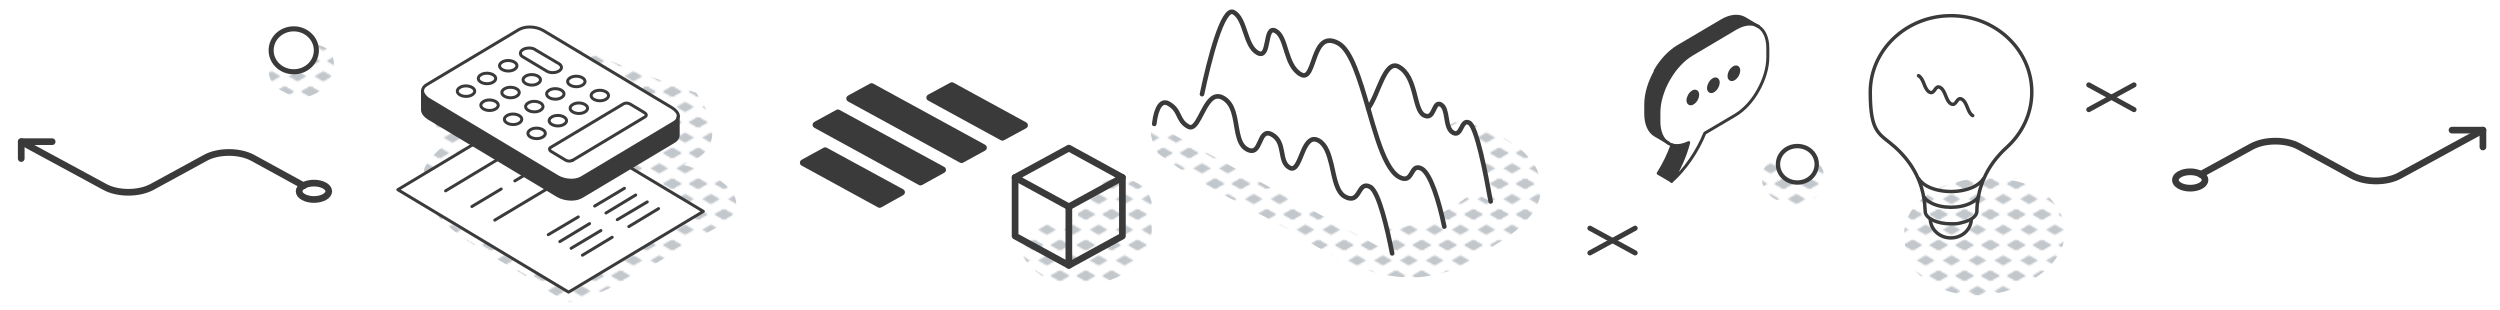 <?xml version="1.0" encoding="UTF-8"?>
<svg xmlns="http://www.w3.org/2000/svg" xmlns:xlink="http://www.w3.org/1999/xlink" id="Layer_1" data-name="Layer 1" version="1.1" viewBox="0 0 1083.4 134.4">
  <defs>
    <style>
      .cls-1 {
        fill: #3a3a3a;
      }

      .cls-1, .cls-2, .cls-3, .cls-4, .cls-5, .cls-6 {
        stroke-width: 0px;
      }

      .cls-7 {
        stroke-width: 2.3px;
      }

      .cls-7, .cls-8, .cls-2, .cls-9, .cls-10, .cls-11, .cls-12, .cls-13, .cls-14, .cls-15, .cls-16, .cls-17, .cls-18, .cls-19, .cls-20, .cls-21, .cls-22, .cls-23, .cls-24 {
        fill: none;
      }

      .cls-7, .cls-8, .cls-9, .cls-10, .cls-11, .cls-12, .cls-13, .cls-14, .cls-15, .cls-16, .cls-17, .cls-18, .cls-19, .cls-20, .cls-21, .cls-22, .cls-23, .cls-24 {
        stroke-linecap: round;
        stroke-linejoin: round;
      }

      .cls-7, .cls-9, .cls-12, .cls-14, .cls-16, .cls-19, .cls-20, .cls-21, .cls-22, .cls-23 {
        stroke: #3a3a3a;
      }

      .cls-8, .cls-10, .cls-11, .cls-13, .cls-15, .cls-17, .cls-18, .cls-24 {
        stroke: #3a3a3a;
      }

      .cls-8, .cls-16 {
        stroke-width: 2.9px;
      }

      .cls-9 {
        stroke-width: 1.3px;
      }

      .cls-3 {
        fill: #3a3a3a;
      }

      .cls-10, .cls-12 {
        stroke-width: 3px;
      }

      .cls-11 {
        stroke-width: 1.4px;
      }

      .cls-13 {
        stroke-width: 1.5px;
      }

      .cls-4 {
        fill: url(#New_Pattern);
      }

      .cls-14 {
        stroke-width: 1.4px;
      }

      .cls-15 {
        stroke-width: 1.3px;
      }

      .cls-17 {
        stroke-width: 1.5px;
      }

      .cls-5 {
        fill: #c2c7cc;
      }

      .cls-18, .cls-22 {
        stroke-width: 2px;
      }

      .cls-19 {
        stroke-width: 2px;
      }

      .cls-20, .cls-24 {
        stroke-width: 2.1px;
      }

      .cls-21 {
        stroke-width: 2.2px;
      }

      .cls-6 {
        fill: #fff;
      }

      .cls-23 {
        stroke-width: 1.9px;
      }
    </style>
    <pattern id="New_Pattern" data-name="New Pattern" x="0" y="0" width="16" height="19" patternTransform="translate(-2575.9 -2859.7) scale(.7)" patternUnits="userSpaceOnUse" viewBox="0 0 16 19">
      <g>
        <rect class="cls-2" x="0" y="0" width="16" height="19"></rect>
        <polygon class="cls-5" points="16 22.2 10.5 19 16 15.8 21.5 19 16 22.2"></polygon>
        <g>
          <polygon class="cls-5" points="16 22.2 10.5 19 16 15.8 21.5 19 16 22.2"></polygon>
          <polygon class="cls-5" points="0 22.2 -5.5 19 0 15.8 5.5 19 0 22.2"></polygon>
        </g>
        <polygon class="cls-5" points="0 22.2 -5.5 19 0 15.8 5.5 19 0 22.2"></polygon>
        <g>
          <polygon class="cls-5" points="16 22.2 10.5 19 16 15.8 21.5 19 16 22.2"></polygon>
          <polygon class="cls-5" points="16 3.2 10.5 0 16 -3.2 21.5 0 16 3.2"></polygon>
        </g>
        <g>
          <polygon class="cls-5" points="16 22.2 10.5 19 16 15.8 21.5 19 16 22.2"></polygon>
          <polygon class="cls-5" points="0 22.2 -5.5 19 0 15.8 5.5 19 0 22.2"></polygon>
          <polygon class="cls-5" points="8 12.7 2.5 9.5 8 6.3 13.5 9.5 8 12.7"></polygon>
          <polygon class="cls-5" points="16 3.2 10.5 0 16 -3.2 21.5 0 16 3.2"></polygon>
          <polygon class="cls-5" points="0 3.2 -5.5 0 0 -3.2 5.5 0 0 3.2"></polygon>
        </g>
        <g>
          <polygon class="cls-5" points="0 22.2 -5.5 19 0 15.8 5.5 19 0 22.2"></polygon>
          <polygon class="cls-5" points="0 3.2 -5.5 0 0 -3.2 5.5 0 0 3.2"></polygon>
        </g>
        <polygon class="cls-5" points="16 3.2 10.5 0 16 -3.2 21.5 0 16 3.2"></polygon>
        <g>
          <polygon class="cls-5" points="16 3.2 10.5 0 16 -3.2 21.5 0 16 3.2"></polygon>
          <polygon class="cls-5" points="0 3.2 -5.5 0 0 -3.2 5.5 0 0 3.2"></polygon>
        </g>
        <polygon class="cls-5" points="0 3.2 -5.5 0 0 -3.2 5.5 0 0 3.2"></polygon>
      </g>
    </pattern>
  </defs>
  <g>
    <path class="cls-4" d="M633.4,2502.9c-22.3,12.6-43.4,29.3-67.4,37.7-5.7-.6-10.6-5.3-15.8-8.3-14.1-11.3-37.2-20.4-47.1-36.2.2-12.5,14.4-2.7,19.7.3,60.2,34.3,30.6,36.8,91.3-.3-11-2.5-40.6-17.4-21.3-29.6-1.2.6,11.7-5.7,13.5-6.7-.3-.3-2.3-2.1-.9-.9-11.6-14.8-32.7-16.6-44.3-33.3-3.4-9.5,25.9,5.6,29.6,6.7,9.4,4.3,19.4,7.2,28.9,11.1,8.4,13,12.1,26.9-5.7,33.4,10.1,1.9,32,13.1,19.5,26Z"></path>
    <path class="cls-4" d="M506.6,2469.7c-27.3,27.6,40.4,5.8,13.4-15.2-1.4-1.2-2.8-3.8-4.5-4.8-2-.8-2.3-1-.9-.5-3.3-2.6-8.3,0-9.2,4.1-3.3,7.8,9,12.1,1.2,16.5Z"></path>
    <polygon class="cls-6" points="547.6 2450.8 622.6 2498.4 563.5 2535.8 488.5 2488.2 547.6 2450.8"></polygon>
    <path class="cls-6" d="M573.2,2518.1c5.5-3.5,5.5-9.2,0-12.6-1.7-1.1-3.8-1.8-5.9-2.2-2.7-.5-5.6-.5-8.3,0-2.1.4-4,1.2-5.7,2.2-5.5,3.5-5.5,9.2,0,12.6,5.5,3.5,14.4,3.5,20,0Z"></path>
    <g>
      <polygon class="cls-14" points="547.6 2450.8 488.5 2488.2 563.5 2535.8 622.6 2498.4 547.6 2450.8"></polygon>
      <line class="cls-14" x1="589.9" y1="2505.4" x2="603" y2="2497.1"></line>
      <line class="cls-14" x1="584.9" y1="2502.2" x2="598" y2="2493.9"></line>
      <line class="cls-14" x1="579.9" y1="2499.1" x2="593" y2="2490.8"></line>
      <line class="cls-14" x1="574.9" y1="2495.9" x2="588" y2="2487.6"></line>
      <line class="cls-14" x1="531.1" y1="2502.4" x2="555.5" y2="2487"></line>
      <line class="cls-14" x1="561.7" y1="2483.1" x2="571.3" y2="2477"></line>
      <line class="cls-14" x1="521.1" y1="2496.1" x2="533.9" y2="2488"></line>
      <line class="cls-14" x1="539.9" y1="2484.2" x2="561.3" y2="2470.7"></line>
      <line class="cls-14" x1="509.5" y1="2488.8" x2="532.4" y2="2474.3"></line>
      <line class="cls-14" x1="569.6" y1="2518.7" x2="582.7" y2="2510.4"></line>
      <line class="cls-14" x1="564.6" y1="2515.5" x2="577.7" y2="2507.2"></line>
      <line class="cls-14" x1="559.6" y1="2512.3" x2="572.7" y2="2504.1"></line>
      <line class="cls-14" x1="554.6" y1="2509.2" x2="567.7" y2="2500.9"></line>
    </g>
    <g>
      <path class="cls-3" d="M499.4,2442.6v8.7c0,1.3.9,2.7,2.6,3.8l56.7,35.9c1.7,1.1,3.9,1.7,6,1.7h.1c1.7,0,3.3-.4,4.5-1.2l40.5-25.6c1.2-.8,1.8-1.8,1.8-2.9v-8.7c0,1.1-.6,2.1-1.8,2.9l-40.5,25.6c-1.2.8-2.8,1.2-4.5,1.2h-.1c-2.1,0-4.3-.6-6-1.7l-56.7-35.9c-1.7-1.1-2.6-2.5-2.6-3.8Z"></path>
      <path class="cls-6" d="M515.8,2440.8c-1.5.9-1.5,2.5,0,3.4,1.5.9,3.9.9,5.4,0,1.5-.9,1.5-2.5,0-3.4-1.5-.9-3.9-.9-5.4,0Z"></path>
      <path class="cls-6" d="M525,2434.9c-1.5.9-1.5,2.5,0,3.4,1.5.9,3.9.9,5.4,0,1.5-1,1.5-2.5,0-3.4-1.5-.9-3.9-.9-5.4,0Z"></path>
      <path class="cls-6" d="M526.1,2447.3c-1.5.9-1.5,2.5,0,3.4,1.5,1,3.9,1,5.4,0,1.5-1,1.5-2.5,0-3.4-1.5-.9-3.9-.9-5.4,0Z"></path>
      <path class="cls-6" d="M534.3,2429.1c-1.5.9-1.5,2.5,0,3.4,1.5.9,3.9.9,5.4,0,1.5-1,1.5-2.5,0-3.4-1.5-.9-3.9-1-5.4,0Z"></path>
      <path class="cls-6" d="M535.4,2441.5c-1.5.9-1.5,2.5,0,3.4,1.5,1,3.9,1,5.4,0,1.5-1,1.5-2.5,0-3.4-1.5-.9-3.9-.9-5.4,0Z"></path>
      <path class="cls-6" d="M536.4,2453.9c-1.5,1-1.5,2.5,0,3.4,1.5.9,3.9.9,5.4,0,1.5-.9,1.5-2.5,0-3.4-1.5-.9-3.9-.9-5.4,0Z"></path>
      <path class="cls-6" d="M543.5,2423.2c-1.3.8-1.5,2.1-.4,3.1h0s10.8,6.9,10.8,6.9c1.5.9,3.9.9,5.4,0,1.5-.9,1.5-2.5,0-3.4-.2-.1-.3-.2-.5-.3l-9.4-5.9c-.1-.1-.3-.2-.4-.3-.2-.1-.3-.2-.5-.3-1.5-.7-3.6-.6-4.9.3Z"></path>
      <path class="cls-6" d="M544.6,2435.6c-1.5.9-1.5,2.5,0,3.4,1.5.9,3.9.9,5.4,0,1.5-.9,1.5-2.5,0-3.4-1.5-.9-3.9-.9-5.4,0Z"></path>
      <path class="cls-6" d="M545.7,2448c-1.5.9-1.5,2.5,0,3.4,1.5.9,3.9.9,5.4,0,1.5-.9,1.5-2.5,0-3.4-1.5-.9-3.9-.9-5.4,0Z"></path>
      <path class="cls-6" d="M546.8,2460.4c-1.5.9-1.5,2.5,0,3.4,1.5.9,3.9.9,5.4,0,1.5-1,1.5-2.5,0-3.4-1.5-.9-3.9-.9-5.4,0Z"></path>
      <path class="cls-6" d="M555,2442.2c-1.5.9-1.5,2.5,0,3.4,1.5.9,3.9.9,5.4,0,1.5-1,1.5-2.5,0-3.4-1.5-.9-3.9-.9-5.4,0Z"></path>
      <path class="cls-6" d="M565.2,2474.7l31.9-20.2c.8-.5.7-1.3-.2-1.8l-6.4-4.1c-.9-.5-2.2-.6-2.9-.1l-32,20.2c-.8.5-.7,1.3.2,1.8l6.4,4.1c.9.5,2.2.6,2.9.1h0Z"></path>
      <path class="cls-6" d="M556,2454.6c-1.5.9-1.5,2.5,0,3.4,1.5,1,3.9,1,5.4,0,1.5-1,1.5-2.5,0-3.4-1.5-.9-3.9-1-5.4,0Z"></path>
      <path class="cls-6" d="M564.2,2436.3c-1.5.9-1.5,2.5,0,3.4,1.5.9,3.9.9,5.4,0,1.5-.9,1.5-2.5,0-3.4-1.5-1-3.9-1-5.4,0Z"></path>
      <path class="cls-6" d="M565.3,2448.7c-1.5.9-1.5,2.5,0,3.4,1.5.9,3.9,1,5.4,0,1.5-.9,1.5-2.5,0-3.4-1.5-1-3.9-1-5.4,0Z"></path>
      <path class="cls-6" d="M597.1,2454.5c.8-.5.7-1.3-.2-1.8l-6.4-4.1c-.9-.5-2.2-.6-2.9-.1l-32,20.2c-.8.5-.7,1.3.2,1.8l6.4,4.1c.9.5,2.2.6,2.9.1h0s31.9-20.2,31.9-20.2ZM541.7,2414c1.2-.8,2.9-1.2,4.6-1.2h.1c2.1,0,4.2.6,5.9,1.6l56.7,35.9c1.7,1.1,2.6,2.5,2.6,3.8s-.6,2.1-1.8,2.9l-40.5,25.6c-1.2.8-2.8,1.2-4.5,1.2h-.1c-2.1,0-4.3-.6-6-1.7l-56.7-35.9c-1.7-1.1-2.6-2.5-2.6-3.8s.6-2.1,1.8-2.9l40.5-25.6ZM521.2,2444.2c1.5-.9,1.5-2.5,0-3.4-1.5-.9-3.9-.9-5.4,0-1.5.9-1.5,2.5,0,3.4,1.5.9,3.9.9,5.4,0ZM530.4,2438.4c1.5-1,1.5-2.5,0-3.4-1.5-.9-3.9-.9-5.4,0-1.5.9-1.5,2.5,0,3.4,1.5.9,3.9.9,5.4,0ZM531.5,2450.8c1.5-1,1.5-2.5,0-3.4-1.5-.9-3.9-.9-5.4,0-1.5.9-1.5,2.5,0,3.4,1.5,1,3.9,1,5.4,0ZM539.7,2432.5c1.5-1,1.5-2.5,0-3.4-1.5-.9-3.9-1-5.4,0-1.5.9-1.5,2.5,0,3.4,1.5.9,3.9.9,5.4,0ZM540.8,2444.9c1.5-1,1.5-2.5,0-3.4-1.5-.9-3.9-.9-5.4,0-1.5.9-1.5,2.5,0,3.4,1.5,1,3.9,1,5.4,0ZM541.9,2457.3c1.5-.9,1.5-2.5,0-3.4-1.5-.9-3.9-.9-5.4,0-1.5,1-1.5,2.5,0,3.4,1.5.9,3.9.9,5.4,0ZM543,2426.3l10.8,6.9c1.5.9,3.9.9,5.4,0,1.5-.9,1.5-2.5,0-3.4-.2-.1-.3-.2-.5-.3l-9.4-5.9c-.1-.1-.3-.2-.4-.3-.2-.1-.3-.2-.5-.3-1.5-.7-3.6-.6-4.9.3-1.3.8-1.5,2.1-.4,3.1h0ZM550,2439c1.5-.9,1.5-2.5,0-3.4-1.5-.9-3.9-.9-5.4,0-1.5.9-1.5,2.5,0,3.4,1.5.9,3.9.9,5.4,0ZM551.1,2451.5c1.5-.9,1.5-2.5,0-3.4-1.5-.9-3.9-.9-5.4,0-1.5.9-1.5,2.5,0,3.4,1.5.9,3.9.9,5.4,0ZM552.2,2463.9c1.5-1,1.5-2.5,0-3.4-1.5-.9-3.9-.9-5.4,0-1.5.9-1.5,2.5,0,3.4,1.5.9,3.9.9,5.4,0ZM560.4,2445.6c1.5-1,1.5-2.5,0-3.4-1.5-.9-3.9-.9-5.4,0-1.5.9-1.5,2.5,0,3.4,1.5.9,3.9.9,5.4,0ZM561.5,2458c1.5-1,1.5-2.5,0-3.4-1.5-.9-3.9-1-5.4,0-1.5.9-1.5,2.5,0,3.4,1.5,1,3.9,1,5.4,0ZM569.6,2439.7c1.5-.9,1.5-2.5,0-3.4-1.5-1-3.9-1-5.4,0-1.5.9-1.5,2.5,0,3.4,1.5.9,3.9.9,5.4,0ZM570.7,2452.1c1.5-.9,1.5-2.5,0-3.4-1.5-1-3.9-1-5.4,0-1.5.9-1.5,2.5,0,3.4,1.5.9,3.9,1,5.4,0ZM580,2446.3c1.5-.9,1.5-2.5,0-3.4-1.5-.9-3.9-.9-5.4,0-1.5,1-1.5,2.5,0,3.4,1.5.9,3.9.9,5.4,0Z"></path>
      <path class="cls-6" d="M574.5,2442.9c-1.5,1-1.5,2.5,0,3.4,1.5.9,3.9.9,5.4,0,1.5-.9,1.5-2.5,0-3.4-1.5-.9-3.9-.9-5.4,0Z"></path>
    </g>
    <g>
      <path class="cls-14" d="M564.9,2474.7c.1,0,.2,0,.3,0"></path>
      <path class="cls-14" d="M611.7,2454.2c0-1.3-.9-2.7-2.6-3.8l-56.7-35.9c-1.7-1.1-3.8-1.6-5.9-1.6h-.1c-1.7,0-3.4.4-4.6,1.2l-40.5,25.6c-1.2.8-1.8,1.8-1.8,2.9s.9,2.7,2.6,3.8l56.7,35.9c1.7,1.1,3.9,1.7,6,1.7h.1c1.7,0,3.3-.4,4.5-1.2l40.5-25.6c1.2-.8,1.8-1.8,1.8-2.9Z"></path>
      <path class="cls-14" d="M565.2,2474.7l31.9-20.2c.8-.5.7-1.3-.2-1.8l-6.4-4.1c-.9-.5-2.2-.6-2.9-.1l-32,20.2c-.8.5-.7,1.3.2,1.8l6.4,4.1c.9.5,2.2.6,2.9.1h0Z"></path>
      <path class="cls-14" d="M552.2,2460.4c-1.5-.9-3.9-.9-5.4,0-1.5.9-1.5,2.5,0,3.4,1.5.9,3.9.9,5.4,0,1.5-1,1.5-2.5,0-3.4Z"></path>
      <path class="cls-14" d="M561.5,2454.6c-1.5-.9-3.9-1-5.4,0-1.5.9-1.5,2.5,0,3.4,1.5,1,3.9,1,5.4,0,1.5-1,1.5-2.5,0-3.4Z"></path>
      <path class="cls-14" d="M570.7,2448.7c-1.5-1-3.9-1-5.4,0-1.5.9-1.5,2.5,0,3.4,1.5.9,3.9,1,5.4,0,1.5-.9,1.5-2.5,0-3.4Z"></path>
      <path class="cls-14" d="M580,2442.9c-1.5-.9-3.9-.9-5.4,0-1.5,1-1.5,2.5,0,3.4,1.5.9,3.9.9,5.4,0,1.5-.9,1.5-2.5,0-3.4Z"></path>
      <path class="cls-14" d="M541.9,2453.9c-1.5-.9-3.9-.9-5.4,0-1.5,1-1.5,2.5,0,3.4,1.5.9,3.9.9,5.4,0,1.5-.9,1.5-2.5,0-3.4Z"></path>
      <path class="cls-14" d="M551.1,2448c-1.5-.9-3.9-.9-5.4,0-1.5.9-1.5,2.5,0,3.4,1.5.9,3.9.9,5.4,0,1.5-.9,1.5-2.5,0-3.4Z"></path>
      <path class="cls-14" d="M560.4,2442.2c-1.5-.9-3.9-.9-5.4,0-1.5.9-1.5,2.5,0,3.4,1.5.9,3.9.9,5.4,0,1.5-1,1.5-2.5,0-3.4Z"></path>
      <path class="cls-14" d="M569.6,2436.3c-1.5-1-3.9-1-5.4,0-1.5.9-1.5,2.5,0,3.4,1.5.9,3.9.9,5.4,0,1.5-.9,1.5-2.5,0-3.4Z"></path>
      <path class="cls-14" d="M531.5,2447.3c-1.5-.9-3.9-.9-5.4,0-1.5.9-1.5,2.5,0,3.4,1.5,1,3.9,1,5.4,0,1.5-1,1.5-2.5,0-3.4Z"></path>
      <path class="cls-14" d="M540.8,2441.5c-1.5-.9-3.9-.9-5.4,0-1.5.9-1.5,2.5,0,3.4,1.5,1,3.9,1,5.4,0,1.5-1,1.5-2.5,0-3.4Z"></path>
      <path class="cls-14" d="M550,2435.6c-1.5-.9-3.9-.9-5.4,0-1.5.9-1.5,2.5,0,3.4,1.5.9,3.9.9,5.4,0,1.5-.9,1.5-2.5,0-3.4Z"></path>
      <path class="cls-14" d="M521.2,2440.8c-1.5-.9-3.9-.9-5.4,0-1.5.9-1.5,2.5,0,3.4,1.5.9,3.9.9,5.4,0,1.5-.9,1.5-2.5,0-3.4Z"></path>
      <path class="cls-14" d="M530.4,2434.9c-1.5-.9-3.9-.9-5.4,0-1.5.9-1.5,2.5,0,3.4,1.5.9,3.9.9,5.4,0,1.5-1,1.5-2.5,0-3.4Z"></path>
      <path class="cls-14" d="M539.7,2429.1c-1.5-.9-3.9-1-5.4,0-1.5.9-1.5,2.5,0,3.4,1.5.9,3.9.9,5.4,0,1.5-1,1.5-2.5,0-3.4Z"></path>
      <path class="cls-14" d="M549.4,2423.5l9.4,5.9c.2,0,.4.2.5.3,1.5.9,1.5,2.5,0,3.4-1.5.9-3.9.9-5.4,0l-10.8-6.9h0c-1-1-.9-2.3.4-3.1,1.3-.8,3.4-1,4.9-.3.2,0,.4.2.5.3.2.1.3.2.4.3Z"></path>
      <path class="cls-14" d="M499.4,2442.6v8.7c0,1.3.9,2.7,2.6,3.8l56.7,35.9c1.7,1.1,3.9,1.7,6,1.7h.1c1.7,0,3.3-.4,4.5-1.2l40.5-25.6c1.2-.8,1.8-1.8,1.8-2.9v-8.7"></path>
    </g>
  </g>
  <g>
    <path class="cls-4" d="M819.8,2499.9c1.5-24.3-33.2-20.8-32.9,1.3-10.9,1.3-27.6,5.2-23.8,18.3,12.2,23.5,58.9,13.7,56.1-15.4-.1,1.1,0-.3.6-4.2Z"></path>
    <g>
      <polygon class="cls-12" points="759.5 2482.6 783.1 2469 806.6 2482.6 783.1 2496.2 759.5 2482.6"></polygon>
      <line class="cls-12" x1="783.1" y1="2496.2" x2="783.1" y2="2523.3"></line>
      <polyline class="cls-12" points="759.5 2482.6 759.5 2509.8 783.1 2523.3 806.6 2509.8 806.6 2482.6"></polyline>
    </g>
  </g>
  <g>
    <path class="cls-4" d="M1216.1,2477.2c-27.6-16.3-77.1.8-55.7,37.4,27.8,29.5,89-6.6,55.7-37.4Z"></path>
    <g>
      <path class="cls-17" d="M1190.3,2471.5c2.2-5.6,5.8-10.5,10.2-14.7,6.7-6.5,10.9-15.5,10.9-25.6,0-19.6-15.9-35.5-35.4-35.5-19.6,0-35.5,15.9-35.5,35.5s4.2,19.1,10.9,25.6c4.4,4.2,7.9,9.1,10.2,14.7.3.7.5,1.4.8,2.1.6,1.8,1,3.5,1.4,5.4h0c0,.2,0,.5.1.7.4,2.3.6,4.6.7,6.9,0,1.2.7,2.5,2.2,3.5.3.2.7.4,1.1.7,2.2,1.2,5.1,1.7,8.1,1.7s2.9-.1,4.3-.4,2.7-.7,3.8-1.3c.3-.2.6-.3.8-.5,1.7-1.1,2.5-2.4,2.5-3.7,0-2.3.3-4.6.7-6.9,0-.2,0-.5.1-.7h0c.4-1.8.8-3.6,1.4-5.4.2-.7.5-1.4.8-2.1Z"></path>
      <path class="cls-17" d="M1161.6,2423.6c2.4,1.4,2.4,6.3,4.8,7.6,2.4,1.4,2.4-3.5,4.8-2.1,2.4,1.4,2.4,6.3,4.8,7.7,2.4,1.4,2.4-3.5,4.8-2.1,2.4,1.4,2.4,6.3,4.8,7.6"></path>
      <path class="cls-17" d="M1188,2479.7s0,0,0,0c-.6,1-1.6,2-3,2.8-5,2.9-13.1,2.9-18.1,0-1.4-.8-2.4-1.8-3-2.8"></path>
      <path class="cls-17" d="M1190,2471.4c-.7,1.2-1.9,2.3-3.6,3.3-5.9,3.4-15.4,3.4-21.2,0-1.7-1-2.9-2.1-3.6-3.3"></path>
      <path class="cls-17" d="M1184.8,2490.3c-.2,4.8-4.2,8.6-9,8.6s-8.9-3.9-9-8.8"></path>
    </g>
  </g>
  <g>
    <g>
      <path class="cls-1" d="M1036.2,2448.7v4.2c0,4.9,1.6,8.4,4.2,10l5.9,3.7h0c-2.6-1.6-4.2-5.1-4.2-10v-4.2c0-5,1.6-10.5,4.2-15.4v-.2c2.7-4.7,6.2-8.9,10-11.3l19.2-12c3.9-2.4,7.4-2.7,9.9-1.2l-5.7-3.6c-2.6-1.6-6.2-1.4-10.1,1.1l-19.2,12c-3.9,2.4-7.4,6.5-9.9,11.3v.2c-2.7,4.9-4.3,10.4-4.3,15.4Z"></path>
      <path class="cls-1" d="M1041.8,2480.6l5.9,3.7c3.3-5.5,5.9-11.7,7.5-18-2.7,1.4-5.2,1.7-7.2,1.1-1.5,4.6-3.6,9.1-6.1,13.2Z"></path>
      <path class="cls-6" d="M1042.1,2452.4v4.2c0,4.9,1.6,8.4,4.2,10,.5.3,1,.6,1.6.7,2.1.6,4.5.3,7.2-1.1-1.5,6.3-4.1,12.5-7.5,18,6-5.6,11.2-13.7,14.6-22.4l13.3-8.4c3.9-2.5,7.5-6.7,10-11.5,2.6-4.9,4.2-10.4,4.2-15.4v-4.2c0-5-1.6-8.4-4.2-10.1h-.2c-2.6-1.6-6.1-1.3-9.9,1.1l-19.2,12c-3.9,2.4-7.4,6.5-9.9,11.3v.2c-2.7,4.9-4.3,10.4-4.3,15.4ZM1054.9,2446.8c0-1.5.9-3.2,2.1-4,1.2-.7,2.1-.1,2.1,1.3,0,1.5-.9,3.2-2.1,4-1.2.7-2.1.1-2.1-1.3ZM1063.9,2441.1c0-1.5.9-3.2,2.1-4,1.2-.7,2.1-.1,2.1,1.3s-.9,3.2-2.1,4c-1.2.7-2.1.1-2.1-1.3ZM1074.9,2436.8c-1.2.7-2.1.1-2.1-1.3,0-1.5.9-3.2,2.1-4,1.2-.7,2.1-.1,2.1,1.3s-.9,3.2-2.1,4Z"></path>
      <path class="cls-1" d="M1057,2442.8c-1.2.7-2.1,2.5-2.1,4s.9,2.1,2.1,1.3c1.2-.7,2.1-2.5,2.1-4,0-1.5-.9-2-2.1-1.3Z"></path>
      <path class="cls-1" d="M1066,2437.2c-1.2.7-2.1,2.5-2.1,4s.9,2,2.1,1.3c1.2-.7,2.1-2.5,2.1-4s-.9-2-2.1-1.3Z"></path>
      <path class="cls-1" d="M1072.8,2435.5c0,1.5.9,2.1,2.1,1.3,1.2-.7,2.1-2.5,2.1-4s-.9-2.1-2.1-1.3c-1.2.7-2.1,2.5-2.1,4Z"></path>
    </g>
    <g>
      <path class="cls-11" d="M1085.5,2412.3c-2.6-1.5-6.1-1.2-9.9,1.2l-19.2,12c-3.9,2.4-7.4,6.5-9.9,11.3"></path>
      <path class="cls-11" d="M1046.3,2437c-2.6,4.9-4.2,10.4-4.2,15.4v4.2c0,4.9,1.6,8.4,4.2,10,.5.3,1,.6,1.6.7,2.1.6,4.5.3,7.2-1.1-1.5,6.3-4.1,12.5-7.5,18,6-5.6,11.2-13.7,14.6-22.4l13.3-8.4c3.9-2.5,7.5-6.7,10-11.5,2.6-4.9,4.2-10.4,4.2-15.4v-4.2c0-5-1.6-8.4-4.2-10.1"></path>
      <path class="cls-11" d="M1059.1,2444.1c0,1.5-.9,3.2-2.1,4-1.2.7-2.1.1-2.1-1.3s.9-3.2,2.1-4c1.2-.7,2.1-.1,2.1,1.3Z"></path>
      <path class="cls-11" d="M1068.1,2438.5c0,1.5-.9,3.2-2.1,4-1.2.7-2.1.1-2.1-1.3s.9-3.2,2.1-4c1.2-.7,2.1-.1,2.1,1.3Z"></path>
      <path class="cls-11" d="M1077.1,2432.9c0,1.5-.9,3.2-2.1,4-1.2.7-2.1.1-2.1-1.3,0-1.5.9-3.2,2.1-4,1.2-.7,2.1-.1,2.1,1.3Z"></path>
      <path class="cls-11" d="M1046.3,2466.7l-5.9-3.7c-2.6-1.6-4.2-5.1-4.2-10v-4.2c0-5,1.6-10.5,4.2-15.4"></path>
      <path class="cls-11" d="M1085.7,2412.4h-.2c0,0-5.7-3.7-5.7-3.7-2.6-1.6-6.2-1.4-10.1,1.1l-19.2,12c-3.9,2.4-7.4,6.5-9.9,11.3"></path>
      <path class="cls-11" d="M1047.7,2484.3l-5.9-3.7c2.5-4.1,4.6-8.6,6.1-13.2"></path>
    </g>
  </g>
  <g>
    <g>
      <polygon class="cls-1" points="731.7 2439.9 763.6 2458.4 753.9 2463.9 722 2445.5 731.7 2439.9"></polygon>
      <polygon class="cls-1" points="696.5 2440.4 745.6 2468.7 736 2474.3 686.8 2446 696.5 2440.4"></polygon>
      <polygon class="cls-1" points="681.7 2452.6 727.7 2479.1 718 2484.7 672.1 2458.2 681.7 2452.6"></polygon>
      <polygon class="cls-1" points="676.2 2470.1 709.7 2489.5 700 2495.1 666.5 2475.7 676.2 2470.1"></polygon>
    </g>
    <g>
      <polygon class="cls-12" points="709.7 2489.5 700 2495.1 666.5 2475.7 676.2 2470.1 709.7 2489.5"></polygon>
      <polygon class="cls-12" points="727.7 2479.1 718 2484.7 672.1 2458.2 681.7 2452.6 727.7 2479.1"></polygon>
      <polygon class="cls-12" points="745.6 2468.7 736 2474.3 686.8 2446 696.5 2440.4 745.6 2468.7"></polygon>
      <polygon class="cls-12" points="763.6 2458.4 753.9 2463.9 722 2445.5 731.7 2439.9 763.6 2458.4"></polygon>
    </g>
  </g>
  <path class="cls-4" d="M822.1,2471.3c18.2,14.6,39.5,24.9,59.5,36.8,29.9,20.5,57.1,31.8,88.3,5.9,36.9-22.7,18.6-48.7-15.3-57.8-17.5,4.5,0,24.5,9.1,29.4-7.7,9.3-21.9,16.9-33.1,19.7-8.4,4.2-132.9-82.6-108.6-34.1Z"></path>
  <g>
    <path class="cls-6" d="M968.1,2493.7l-49.5-28.6c-1.4-4.6-2.8-9.6-4.2-14.6,4.5-6.1,7.3-22.9,13.3-19.4,8,4.6,6.5,20,11,22.5,4.8,2.8,4-7,7.5-5,3.5,2,1.5,10.8,5.4,13.1,3.8,2.2,3.5-6.7,7.1-4.6,3.2,1.9,7.2,23.4,9.4,36.5Z"></path>
    <path class="cls-6" d="M914.4,2450.6c1.4,5,2.7,10,4.2,14.6,2.7,8.4,5.6,15.1,9.4,17.3,6.5,3.7,4.7-6.9,9.9-3.9,4,2.3,7.7,15.4,10,26.8l-49.5-28.6c-1.1-4.8-2.4-9.3-5.6-11.2-3.2-1.8-5,.8-6.5,4.2l-31-17.9h0c-.8-2.6-2.2-4.9-4.5-6.2-2.1-1.2-3.8-.7-5.2.6l-4.1-2.4c3.2-15.8,9.1-40.8,13.9-38,5.4,3.1,4.8,15.6,10.5,18.9,5.7,3.3,2.8-13.1,7.9-10.2,5.1,3,4,16.1,11.1,20.2,6.6,3.8,4.4-21.4,16.3-14.6,5.7,3.3,9.5,16.6,13.2,30.2Z"></path>
    <path class="cls-6" d="M918.6,2465.1l20.3,11.7-1,1.7c-5.2-3-3.5,7.6-9.9,3.9-3.8-2.2-6.7-9-9.4-17.3Z"></path>
    <path class="cls-6" d="M925.1,2518.1l-104.5-60.3c.9-8.1,3.4-11.1,6.1-9.5,5.6,3.2,3.8,7.9,8.9,10.8,3.8,2.2,5.9-8.8,10-12.7,1.4-1.3,3.1-1.8,5.2-.6,2.3,1.4,3.7,3.6,4.5,6.2h0c2.1,6.4,1.3,15,6.1,17.7,6.7,3.9,4.6-10.5,10.9-6.9,6.3,3.6,2.7,12.5,7.8,15.4,2.9,1.7,4.2-4,6.2-8.4,1.5-3.4,3.3-6,6.5-4.2,3.2,1.9,4.6,6.4,5.6,11.2,1.4,6.1,2.2,12.7,5.9,14.9,7.1,4.1,5.5-7.8,11.2-4.5,3.9,2.2,7.6,19.9,9.6,30.9Z"></path>
    <path class="cls-6" d="M915.5,2487.3c-5.7-3.3-4.1,8.6-11.2,4.5-3.7-2.1-4.5-8.7-5.9-14.9l17.3,10-.2.4Z"></path>
    <path class="cls-6" d="M872.8,2462.1l13.5,7.8c-2,4.4-3.3,10.1-6.2,8.4-5.1-2.9-1.5-11.8-7.8-15.4l.5-.8Z"></path>
    <path class="cls-6" d="M855.3,2452l17.5,10.1-.5.8c-6.3-3.6-4.2,10.7-10.9,6.9-4.8-2.8-4-11.3-6.1-17.7Z"></path>
  </g>
  <g>
    <path class="cls-20" d="M914.4,2450.6s0,0,0,0c4.5-6.1,7.3-22.9,13.3-19.4,8,4.6,6.5,20,11,22.5,4.8,2.8,4-7,7.5-5,3.5,2,1.5,10.8,5.4,13.1,3.8,2.2,3.5-6.7,7.1-4.6,3.2,1.9,7.2,23.4,9.4,36.5"></path>
    <path class="cls-20" d="M947.9,2505.4c-2.3-11.5-5.9-24.5-10-26.8-5.2-3-3.5,7.6-9.9,3.9-3.8-2.2-6.7-9-9.4-17.3-1.4-4.6-2.8-9.6-4.2-14.6-3.7-13.6-7.5-26.9-13.2-30.2-11.9-6.9-9.7,18.4-16.3,14.6-7.1-4.1-6-17.2-11.1-20.2-5.1-3-2.2,13.5-7.9,10.2-5.7-3.3-5.1-15.8-10.5-18.9-4.8-2.8-10.7,22.2-13.9,38"></path>
    <path class="cls-24" d="M820.6,2457.8c.9-8.1,3.4-11.1,6.1-9.5,5.6,3.2,3.8,7.9,8.9,10.8,3.8,2.2,5.9-8.8,10-12.7,1.4-1.3,3.1-1.8,5.2-.6,2.3,1.4,3.7,3.6,4.5,6.2h0c2.1,6.4,1.3,15,6.1,17.7,6.7,3.9,4.6-10.5,10.9-6.9,6.3,3.6,2.7,12.5,7.8,15.4,2.9,1.7,4.2-4,6.2-8.4,1.5-3.4,3.3-6,6.5-4.2,3.2,1.9,4.6,6.4,5.6,11.2,1.4,6.1,2.2,12.7,5.9,14.9,7.1,4.1,5.5-7.8,11.2-4.5,3.9,2.2,7.6,19.9,9.6,30.9"></path>
  </g>
  <g>
    <path class="cls-4" d="M1103.3,2472.8c-18.6-4.5-22.4,19.1-4.3,21.9,16.7,4.1,22.9-21.4,4.3-21.9Z"></path>
    <path class="cls-6" d="M1111.4,2476.5c0-4.7-3.8-8.5-8.5-8.5s-8.5,3.8-8.5,8.5,3.8,8.5,8.5,8.5,8.5-3.8,8.5-8.5Z"></path>
    <path class="cls-19" d="M1111.4,2476.5c0-4.7-3.8-8.5-8.5-8.5s-8.5,3.8-8.5,8.5,3.8,8.5,8.5,8.5,8.5-3.8,8.5-8.5Z"></path>
  </g>
  <g>
    <path class="cls-10" d="M1279.8,2481.2l22.4-12.9c5.7-3.3,15-3.3,20.8,0l23.4,13.5c5.7,3.3,15,3.3,20.8,0l36.5-21.1"></path>
    <polyline class="cls-10" points="1403.7 2468.5 1403.7 2460.7 1390.2 2460.7"></polyline>
    <path class="cls-10" d="M1270.7,2486.5c-2.5-1.5-2.5-3.8,0-5.3s6.7-1.5,9.2,0,2.5,3.8,0,5.3c-2.5,1.5-6.7,1.5-9.2,0Z"></path>
  </g>
  <g>
    <line class="cls-7" x1="1230.8" y1="2451.1" x2="1250.6" y2="2439.7"></line>
    <line class="cls-7" x1="1250.6" y1="2451.1" x2="1230.8" y2="2439.7"></line>
  </g>
  <g>
    <path class="cls-4" d="M437.8,2442.4c21.3,13.9,34.7-27.8,7.4-20.7,4.3-1.8-1.9.6-2.6,1.4-1.4,0-3.2,0-1.9.2-10.8.2-11.8,14.8-2.9,19.1Z"></path>
    <path class="cls-6" d="M452.9,2423.6c0-5.5-4.4-9.9-9.9-9.9s-9.9,4.4-9.9,9.9,4.4,9.9,9.9,9.9,9.9-4.4,9.9-9.9Z"></path>
    <path class="cls-7" d="M452.9,2423.6c0-5.5-4.4-9.9-9.9-9.9s-9.9,4.4-9.9,9.9,4.4,9.9,9.9,9.9,9.9-4.4,9.9-9.9Z"></path>
  </g>
  <g>
    <path class="cls-10" d="M447.2,2486.4l-22.4-12.9c-5.7-3.3-15-3.3-20.8,0l-23.4,13.5c-5.7,3.3-15,3.3-20.8,0l-36.5-21.1"></path>
    <polyline class="cls-10" points="323.3 2473.8 323.3 2465.9 336.9 2465.9"></polyline>
    <path class="cls-10" d="M456.4,2491.7c2.5-1.5,2.5-3.8,0-5.3s-6.7-1.5-9.2,0-2.5,3.8,0,5.3c2.5,1.5,6.7,1.5,9.2,0Z"></path>
  </g>
  <g>
    <path class="cls-4" d="M315.4,95.9c-22,11.8-42.9,27.4-66.6,35.2-5.6-.5-10.4-4.9-15.6-7.7-14-10.5-36.7-19.1-46.5-33.8.2-11.7,14.2-2.5,19.5.3,59.5,32,30.3,34.4,90.1-.3-10.8-2.3-40.1-16.3-21.1-27.7-1.2.6,11.5-5.4,13.4-6.3-.3-.3-2.2-2-.9-.9-11.4-13.8-32.3-15.5-43.7-31.1-3.4-8.9,25.6,5.3,29.3,6.3,9.3,4,19.1,6.7,28.5,10.4,8.3,12.2,11.9,25.1-5.7,31.2,10,1.8,31.6,12.3,19.3,24.3Z"></path>
    <path class="cls-4" d="M190.2,64.9c-26.9,25.7,39.9,5.4,13.2-14.2-1.4-1.1-2.7-3.5-4.4-4.5-1.9-.8-2.2-.9-.9-.5-3.2-2.4-8.2,0-9.1,3.8-3.3,7.2,8.8,11.3,1.2,15.4Z"></path>
    <polygon class="cls-6" points="230.7 47.2 304.8 91.6 246.4 126.6 172.4 82.2 230.7 47.2"></polygon>
    <path class="cls-6" d="M256,110.1c5.4-3.3,5.4-8.5,0-11.8-1.7-1-3.7-1.7-5.9-2.1-2.7-.5-5.6-.5-8.2,0-2,.4-4,1.1-5.6,2-5.4,3.3-5.4,8.5,0,11.8,5.4,3.3,14.3,3.3,19.7,0Z"></path>
    <g>
      <polygon class="cls-9" points="230.7 47.2 172.4 82.2 246.4 126.6 304.8 91.6 230.7 47.2"></polygon>
      <line class="cls-9" x1="272.5" y1="98.2" x2="285.4" y2="90.4"></line>
      <line class="cls-9" x1="267.5" y1="95.2" x2="280.5" y2="87.5"></line>
      <line class="cls-9" x1="262.6" y1="92.3" x2="275.5" y2="84.5"></line>
      <line class="cls-9" x1="257.7" y1="89.3" x2="270.6" y2="81.6"></line>
      <line class="cls-9" x1="214.4" y1="95.4" x2="238.5" y2="81"></line>
      <line class="cls-9" x1="244.6" y1="77.3" x2="254" y2="71.7"></line>
      <line class="cls-9" x1="204.5" y1="89.5" x2="217.2" y2="81.9"></line>
      <line class="cls-9" x1="223.1" y1="78.4" x2="244.2" y2="65.8"></line>
      <line class="cls-9" x1="193.1" y1="82.7" x2="215.7" y2="69.1"></line>
      <line class="cls-9" x1="252.4" y1="110.6" x2="265.3" y2="102.8"></line>
      <line class="cls-9" x1="247.5" y1="107.6" x2="260.4" y2="99.9"></line>
      <line class="cls-9" x1="242.6" y1="104.7" x2="255.5" y2="96.9"></line>
      <line class="cls-9" x1="237.6" y1="101.7" x2="250.6" y2="94"></line>
    </g>
    <g>
      <path class="cls-3" d="M183.1,39.5v8.1c0,1.2.9,2.5,2.6,3.6l56,33.6c1.7,1,3.9,1.5,5.9,1.5h.1c1.7,0,3.2-.4,4.4-1.1l40-23.9c1.2-.7,1.8-1.7,1.8-2.7v-8.1c0,1-.6,2-1.8,2.7l-40,23.9c-1.2.7-2.8,1.1-4.4,1.1h-.1c-2.1,0-4.2-.5-5.9-1.5l-56-33.6c-1.7-1-2.6-2.3-2.6-3.6Z"></path>
      <path class="cls-6" d="M199.3,37.9c-1.5.9-1.5,2.3,0,3.2,1.5.9,3.9.9,5.3,0,1.5-.9,1.5-2.3,0-3.2-1.5-.9-3.9-.9-5.3,0Z"></path>
      <path class="cls-6" d="M208.4,32.4c-1.5.9-1.5,2.3,0,3.2,1.5.9,3.9.9,5.3,0,1.5-.9,1.5-2.3,0-3.2-1.5-.9-3.9-.9-5.3,0Z"></path>
      <path class="cls-6" d="M209.5,44c-1.5.9-1.5,2.3,0,3.2,1.5.9,3.9.9,5.3,0,1.5-.9,1.5-2.3,0-3.2-1.5-.9-3.9-.9-5.3,0Z"></path>
      <path class="cls-6" d="M217.5,26.9c-1.5.9-1.5,2.3,0,3.2,1.5.9,3.9.9,5.3,0,1.5-.9,1.5-2.3,0-3.2-1.5-.9-3.9-.9-5.3,0Z"></path>
      <path class="cls-6" d="M218.6,38.5c-1.5.9-1.5,2.3,0,3.2,1.5.9,3.9.9,5.3,0,1.5-.9,1.5-2.3,0-3.2-1.5-.9-3.9-.9-5.3,0Z"></path>
      <path class="cls-6" d="M219.7,50.1c-1.5.9-1.5,2.3,0,3.2,1.5.9,3.9.9,5.3,0,1.5-.9,1.5-2.3,0-3.2-1.5-.9-3.9-.9-5.3,0Z"></path>
      <path class="cls-6" d="M226.7,21.4c-1.3.8-1.5,2-.4,2.9h0s10.7,6.4,10.7,6.4c1.5.9,3.9.9,5.3,0,1.5-.9,1.5-2.3,0-3.2-.2,0-.3-.2-.5-.3l-9.3-5.5c-.1-.1-.3-.2-.4-.3-.2,0-.3-.2-.5-.3-1.5-.6-3.5-.5-4.8.3Z"></path>
      <path class="cls-6" d="M227.7,33c-1.5.9-1.5,2.3,0,3.2,1.5.9,3.9.9,5.3,0,1.5-.9,1.5-2.3,0-3.2-1.5-.9-3.9-.9-5.3,0Z"></path>
      <path class="cls-6" d="M228.8,44.6c-1.5.9-1.5,2.3,0,3.2,1.5.9,3.9.9,5.3,0,1.5-.9,1.5-2.3,0-3.2-1.5-.9-3.9-.9-5.3,0Z"></path>
      <path class="cls-6" d="M229.9,56.2c-1.5.9-1.5,2.3,0,3.2,1.5.9,3.9.9,5.3,0,1.5-.9,1.5-2.3,0-3.2-1.5-.9-3.9-.9-5.3,0Z"></path>
      <path class="cls-6" d="M237.9,39.1c-1.5.9-1.5,2.3,0,3.2,1.5.9,3.9.9,5.3,0,1.5-.9,1.5-2.3,0-3.2-1.5-.9-3.9-.9-5.3,0Z"></path>
      <path class="cls-6" d="M248.1,69.5l31.5-18.9c.7-.4.6-1.2-.2-1.7l-6.3-3.8c-.9-.5-2.1-.6-2.9-.1l-31.6,18.9c-.7.4-.6,1.2.2,1.7l6.3,3.8c.9.5,2.1.6,2.9.1h0Z"></path>
      <path class="cls-6" d="M239,50.7c-1.5.9-1.5,2.3,0,3.2,1.5.9,3.9.9,5.3,0,1.5-.9,1.5-2.3,0-3.2-1.5-.9-3.9-.9-5.3,0Z"></path>
      <path class="cls-6" d="M247.1,33.7c-1.5.9-1.5,2.3,0,3.2,1.5.9,3.9.9,5.3,0,1.5-.9,1.5-2.3,0-3.2-1.5-.9-3.9-.9-5.3,0Z"></path>
      <path class="cls-6" d="M248.2,45.3c-1.5.9-1.5,2.3,0,3.2,1.5.9,3.9.9,5.3,0,1.5-.9,1.5-2.3,0-3.2-1.5-.9-3.9-.9-5.3,0Z"></path>
      <path class="cls-6" d="M279.6,50.7c.7-.4.6-1.2-.2-1.7l-6.3-3.8c-.9-.5-2.1-.6-2.9-.1l-31.6,18.9c-.7.4-.6,1.2.2,1.7l6.3,3.8c.9.5,2.1.6,2.9.1h0s31.5-18.9,31.5-18.9ZM224.9,12.9c1.2-.7,2.9-1.1,4.6-1.1h.1c2,0,4.1.5,5.8,1.5l56,33.6c1.7,1,2.6,2.3,2.6,3.6s-.6,2-1.8,2.7l-40,23.9c-1.2.7-2.8,1.1-4.4,1.1h-.1c-2.1,0-4.2-.5-5.9-1.5l-56-33.6c-1.7-1-2.6-2.3-2.6-3.6s.6-2,1.8-2.7l40-23.9ZM204.6,41.1c1.5-.9,1.5-2.3,0-3.2-1.5-.9-3.9-.9-5.3,0-1.5.9-1.5,2.3,0,3.2,1.5.9,3.9.9,5.3,0ZM213.7,35.6c1.5-.9,1.5-2.3,0-3.2-1.5-.9-3.9-.9-5.3,0-1.5.9-1.5,2.3,0,3.2,1.5.9,3.9.9,5.3,0ZM214.8,47.2c1.5-.9,1.5-2.3,0-3.2-1.5-.9-3.9-.9-5.3,0-1.5.9-1.5,2.3,0,3.2,1.5.9,3.9.9,5.3,0ZM222.9,30.1c1.5-.9,1.5-2.3,0-3.2-1.5-.9-3.9-.9-5.3,0-1.5.9-1.5,2.3,0,3.2,1.5.9,3.9.9,5.3,0ZM223.9,41.7c1.5-.9,1.5-2.3,0-3.2-1.5-.9-3.9-.9-5.3,0-1.5.9-1.5,2.3,0,3.2,1.5.9,3.9.9,5.3,0ZM225,53.3c1.5-.9,1.5-2.3,0-3.2-1.5-.9-3.9-.9-5.3,0-1.5.9-1.5,2.3,0,3.2,1.5.9,3.9.9,5.3,0ZM226.2,24.4l10.7,6.4c1.5.9,3.9.9,5.3,0,1.5-.9,1.5-2.3,0-3.2-.2,0-.3-.2-.5-.3l-9.3-5.5c-.1-.1-.3-.2-.4-.3-.2,0-.3-.2-.5-.3-1.5-.6-3.5-.5-4.8.3-1.3.8-1.5,2-.4,2.9h0ZM233.1,36.2c1.5-.9,1.5-2.3,0-3.2-1.5-.9-3.9-.9-5.3,0-1.5.9-1.5,2.3,0,3.2,1.5.9,3.9.9,5.3,0ZM234.2,47.8c1.5-.9,1.5-2.3,0-3.2-1.5-.9-3.9-.9-5.3,0-1.5.9-1.5,2.3,0,3.2,1.5.9,3.9.9,5.3,0ZM235.2,59.4c1.5-.9,1.5-2.3,0-3.2-1.5-.9-3.9-.9-5.3,0-1.5.9-1.5,2.3,0,3.2,1.5.9,3.9.9,5.3,0ZM243.3,42.4c1.5-.9,1.5-2.3,0-3.2-1.5-.9-3.9-.9-5.3,0-1.5.9-1.5,2.3,0,3.2,1.5.9,3.9.9,5.3,0ZM244.4,53.9c1.5-.9,1.5-2.3,0-3.2-1.5-.9-3.9-.9-5.3,0-1.5.9-1.5,2.3,0,3.2,1.5.9,3.9.9,5.3,0ZM252.4,36.9c1.5-.9,1.5-2.3,0-3.2-1.5-.9-3.9-.9-5.3,0-1.5.9-1.5,2.3,0,3.2,1.5.9,3.9.9,5.3,0ZM253.5,48.5c1.5-.9,1.5-2.3,0-3.2-1.5-.9-3.9-.9-5.3,0-1.5.9-1.5,2.3,0,3.2,1.5.9,3.9.9,5.3,0ZM262.6,43c1.5-.9,1.5-2.3,0-3.2-1.5-.9-3.9-.9-5.3,0-1.5.9-1.5,2.3,0,3.2,1.5.9,3.9.9,5.3,0Z"></path>
      <path class="cls-6" d="M257.3,39.8c-1.5.9-1.5,2.3,0,3.2,1.5.9,3.9.9,5.3,0,1.5-.9,1.5-2.3,0-3.2-1.5-.9-3.9-.9-5.3,0Z"></path>
    </g>
    <g>
      <path class="cls-9" d="M247.8,69.5c.1,0,.2,0,.3,0"></path>
      <path class="cls-9" d="M294,50.4c0-1.2-.9-2.5-2.6-3.6l-56-33.6c-1.7-1-3.8-1.5-5.8-1.5h-.1c-1.7,0-3.3.4-4.6,1.1l-40,23.9c-1.2.7-1.8,1.7-1.8,2.7s.9,2.5,2.6,3.6l56,33.6c1.7,1,3.9,1.5,5.9,1.5h.1c1.7,0,3.2-.4,4.4-1.1l40-23.9c1.2-.7,1.8-1.7,1.8-2.7Z"></path>
      <path class="cls-9" d="M248.1,69.5l31.5-18.9c.7-.4.6-1.2-.2-1.7l-6.3-3.8c-.9-.5-2.1-.6-2.9-.1l-31.6,18.9c-.7.4-.6,1.2.2,1.7l6.3,3.8c.9.5,2.1.6,2.9.1h0Z"></path>
      <path class="cls-9" d="M235.2,56.2c-1.5-.9-3.9-.9-5.3,0-1.5.9-1.5,2.3,0,3.2,1.5.9,3.9.9,5.3,0,1.5-.9,1.5-2.3,0-3.2Z"></path>
      <path class="cls-9" d="M244.4,50.7c-1.5-.9-3.9-.9-5.3,0-1.5.9-1.5,2.3,0,3.2,1.5.9,3.9.9,5.3,0,1.5-.9,1.5-2.3,0-3.2Z"></path>
      <path class="cls-9" d="M253.5,45.3c-1.5-.9-3.9-.9-5.3,0-1.5.9-1.5,2.3,0,3.2,1.5.9,3.9.9,5.3,0,1.5-.9,1.5-2.3,0-3.2Z"></path>
      <path class="cls-9" d="M262.6,39.8c-1.5-.9-3.9-.9-5.3,0-1.5.9-1.5,2.3,0,3.2,1.5.9,3.9.9,5.3,0,1.5-.9,1.5-2.3,0-3.2Z"></path>
      <path class="cls-9" d="M225,50.1c-1.5-.9-3.9-.9-5.3,0-1.5.9-1.5,2.3,0,3.2,1.5.9,3.9.9,5.3,0,1.5-.9,1.5-2.3,0-3.2Z"></path>
      <path class="cls-9" d="M234.2,44.6c-1.5-.9-3.9-.9-5.3,0-1.5.9-1.5,2.3,0,3.2,1.5.9,3.9.9,5.3,0,1.5-.9,1.5-2.3,0-3.2Z"></path>
      <path class="cls-9" d="M243.3,39.1c-1.5-.9-3.9-.9-5.3,0-1.5.9-1.5,2.3,0,3.2,1.5.9,3.9.9,5.3,0,1.5-.9,1.5-2.3,0-3.2Z"></path>
      <path class="cls-9" d="M252.4,33.7c-1.5-.9-3.9-.9-5.3,0-1.5.9-1.5,2.3,0,3.2,1.5.9,3.9.9,5.3,0,1.5-.9,1.5-2.3,0-3.2Z"></path>
      <path class="cls-9" d="M214.8,44c-1.5-.9-3.9-.9-5.3,0-1.5.9-1.5,2.3,0,3.2,1.5.9,3.9.9,5.3,0,1.5-.9,1.5-2.3,0-3.2Z"></path>
      <path class="cls-9" d="M223.9,38.5c-1.5-.9-3.9-.9-5.3,0-1.5.9-1.5,2.3,0,3.2,1.5.9,3.9.9,5.3,0,1.5-.9,1.5-2.3,0-3.2Z"></path>
      <path class="cls-9" d="M233.1,33c-1.5-.9-3.9-.9-5.3,0-1.5.9-1.5,2.3,0,3.2,1.5.9,3.9.9,5.3,0,1.5-.9,1.5-2.3,0-3.2Z"></path>
      <path class="cls-9" d="M204.6,37.9c-1.5-.9-3.9-.9-5.3,0-1.5.9-1.5,2.3,0,3.2,1.5.9,3.9.9,5.3,0,1.5-.9,1.5-2.3,0-3.2Z"></path>
      <path class="cls-9" d="M213.7,32.4c-1.5-.9-3.9-.9-5.3,0-1.5.9-1.5,2.3,0,3.2,1.5.9,3.9.9,5.3,0,1.5-.9,1.5-2.3,0-3.2Z"></path>
      <path class="cls-9" d="M222.9,26.9c-1.5-.9-3.9-.9-5.3,0-1.5.9-1.5,2.3,0,3.2,1.5.9,3.9.9,5.3,0,1.5-.9,1.5-2.3,0-3.2Z"></path>
      <path class="cls-9" d="M232.4,21.8l9.3,5.5c.2,0,.4.2.5.3,1.5.9,1.5,2.3,0,3.2-1.5.9-3.9.9-5.3,0l-10.7-6.4h0c-1-.9-.9-2.1.4-2.9,1.3-.8,3.4-.9,4.8-.3.2,0,.4.2.5.3.2,0,.3.2.4.3Z"></path>
      <path class="cls-9" d="M183.1,39.5v8.1c0,1.2.9,2.5,2.6,3.6l56,33.6c1.7,1,3.9,1.5,5.9,1.5h.1c1.7,0,3.2-.4,4.4-1.1l40-23.9c1.2-.7,1.8-1.7,1.8-2.7v-8.1"></path>
    </g>
  </g>
  <g>
    <path class="cls-4" d="M499.5,93.1c1.5-22.7-32.8-19.4-32.4,1.2-10.8,1.2-27.2,4.8-23.5,17.1,12.1,21.9,58.1,12.8,55.4-14.4-.1,1,0-.3.6-3.9Z"></path>
    <g>
      <polygon class="cls-16" points="439.9 76.9 463.2 64.2 486.4 76.9 463.2 89.6 439.9 76.9"></polygon>
      <line class="cls-16" x1="463.2" y1="89.6" x2="463.2" y2="115"></line>
      <polyline class="cls-16" points="439.9 76.9 439.9 102.3 463.2 115 486.4 102.3 486.4 76.9"></polyline>
    </g>
  </g>
  <g>
    <path class="cls-4" d="M885.3,82.9c-27.3-15.2-76.1.7-55,34.9,27.5,27.5,87.9-6.2,55-34.9Z"></path>
    <g>
      <path class="cls-13" d="M859.7,77.5c2.2-5.2,5.7-9.8,10-13.7,6.6-6,10.8-14.5,10.8-23.9,0-18.3-15.7-33.1-35-33.1-19.3,0-35,14.8-35,33.1s4.1,17.9,10.8,23.9c4.3,3.9,7.8,8.5,10,13.7.3.7.5,1.3.8,2,.6,1.6,1,3.3,1.4,5h0c0,.2,0,.4.1.6.4,2.1.6,4.3.7,6.4,0,1.2.7,2.3,2.2,3.3.3.2.7.4,1.1.6,2.2,1.1,5.1,1.6,7.9,1.6s2.9-.1,4.2-.4,2.6-.7,3.7-1.2c.3-.1.6-.3.8-.4,1.6-1,2.5-2.2,2.5-3.5,0-2.2.3-4.3.7-6.4,0-.2,0-.4.1-.6h0c.3-1.7.8-3.4,1.4-5,.2-.7.5-1.3.8-2Z"></path>
      <path class="cls-13" d="M831.4,32.8c2.4,1.3,2.4,5.8,4.7,7.1,2.4,1.3,2.4-3.3,4.7-2,2.4,1.3,2.4,5.9,4.7,7.1,2.4,1.3,2.4-3.3,4.7-2,2.4,1.3,2.4,5.9,4.7,7.1"></path>
      <path class="cls-13" d="M857.4,85.2s0,0,0,0c-.6,1-1.6,1.9-3,2.6-4.9,2.7-12.9,2.7-17.8,0-1.4-.8-2.4-1.7-3-2.6"></path>
      <path class="cls-13" d="M859.5,77.5c-.7,1.1-1.9,2.2-3.5,3.1-5.8,3.2-15.2,3.2-21,0-1.6-.9-2.8-2-3.5-3.1"></path>
      <path class="cls-13" d="M854.3,95.1c-.2,4.5-4.1,8-8.9,8s-8.8-3.6-8.9-8.2"></path>
    </g>
  </g>
  <g>
    <g>
      <path class="cls-1" d="M713.1,45.3v3.9c0,4.6,1.6,7.9,4.1,9.4l5.8,3.4h0c-2.6-1.5-4.1-4.8-4.1-9.4v-3.9c0-4.7,1.6-9.8,4.2-14.4v-.2c2.6-4.4,6.1-8.3,9.9-10.5l18.9-11.2c3.8-2.3,7.3-2.5,9.8-1.1l-5.7-3.4c-2.6-1.5-6.1-1.3-10,1l-19,11.2c-3.8,2.3-7.3,6.1-9.8,10.5v.2c-2.7,4.6-4.3,9.7-4.3,14.4Z"></path>
      <path class="cls-1" d="M718.6,75l5.8,3.4c3.3-5.1,5.9-10.9,7.4-16.8-2.7,1.3-5.1,1.6-7.2,1-1.5,4.3-3.6,8.5-6,12.3Z"></path>
      <path class="cls-6" d="M718.9,48.7v3.9c0,4.6,1.6,7.9,4.1,9.4.5.3,1,.5,1.6.7,2,.6,4.5.3,7.2-1-1.5,5.9-4.1,11.6-7.4,16.8,5.9-5.3,11.1-12.8,14.4-20.9l13.2-7.8c3.9-2.3,7.4-6.2,9.9-10.7,2.6-4.6,4.2-9.7,4.2-14.4v-3.9c0-4.6-1.6-7.9-4.1-9.4h-.2c-2.5-1.5-6-1.3-9.8,1l-18.9,11.2c-3.8,2.3-7.3,6.1-9.8,10.5v.2c-2.7,4.6-4.3,9.7-4.3,14.4ZM731.6,43.4c0-1.4.9-3,2.1-3.7,1.1-.7,2.1-.1,2.1,1.2,0,1.4-.9,3-2.1,3.7-1.1.7-2.1.1-2.1-1.2ZM740.4,38.2c0-1.4.9-3,2.1-3.7,1.1-.7,2.1-.1,2.1,1.2s-.9,3-2.1,3.7c-1.1.7-2.1.1-2.1-1.2ZM751.4,34.2c-1.1.7-2.1.1-2.1-1.2,0-1.4.9-3,2.1-3.7,1.1-.7,2.1-.1,2.1,1.2s-.9,3-2.1,3.7Z"></path>
      <path class="cls-1" d="M733.7,39.7c-1.1.7-2.1,2.3-2.1,3.7s.9,1.9,2.1,1.2c1.1-.7,2.1-2.3,2.1-3.7,0-1.4-.9-1.9-2.1-1.2Z"></path>
      <path class="cls-1" d="M742.5,34.5c-1.1.7-2.1,2.3-2.1,3.7s.9,1.9,2.1,1.2c1.2-.7,2.1-2.3,2.1-3.7s-.9-1.9-2.1-1.2Z"></path>
      <path class="cls-1" d="M749.3,32.9c0,1.4.9,1.9,2.1,1.2,1.1-.7,2.1-2.3,2.1-3.7s-.9-1.9-2.1-1.2c-1.1.7-2.1,2.3-2.1,3.7Z"></path>
    </g>
    <g>
      <path class="cls-15" d="M761.8,11.3c-2.5-1.4-6-1.2-9.8,1.1l-18.9,11.2c-3.8,2.3-7.3,6.1-9.8,10.5"></path>
      <path class="cls-15" d="M723.1,34.4c-2.6,4.6-4.2,9.7-4.2,14.4v3.9c0,4.6,1.6,7.9,4.1,9.4.5.3,1,.5,1.6.7,2,.6,4.5.3,7.2-1-1.5,5.9-4.1,11.6-7.4,16.8,5.9-5.3,11.1-12.8,14.4-20.9l13.2-7.8c3.9-2.3,7.4-6.2,9.9-10.7,2.6-4.6,4.2-9.7,4.2-14.4v-3.9c0-4.6-1.6-7.9-4.1-9.4"></path>
      <path class="cls-15" d="M735.7,41c0,1.4-.9,3-2.1,3.7-1.1.7-2.1.1-2.1-1.2s.9-3,2.1-3.7c1.1-.7,2.1-.1,2.1,1.2Z"></path>
      <path class="cls-15" d="M744.6,35.7c0,1.4-.9,3-2.1,3.7-1.1.7-2.1.1-2.1-1.2s.9-3,2.1-3.7c1.1-.7,2.1-.1,2.1,1.2Z"></path>
      <path class="cls-15" d="M753.5,30.5c0,1.4-.9,3-2.1,3.7-1.1.7-2.1.1-2.1-1.2,0-1.4.9-3,2.1-3.7,1.1-.7,2.1-.1,2.1,1.2Z"></path>
      <path class="cls-15" d="M723.1,62l-5.8-3.4c-2.6-1.5-4.1-4.8-4.1-9.4v-3.9c0-4.7,1.6-9.8,4.2-14.4"></path>
      <path class="cls-15" d="M762,11.4h-.2c0,0-5.7-3.4-5.7-3.4-2.6-1.5-6.1-1.3-10,1l-19,11.2c-3.8,2.3-7.3,6.1-9.8,10.5"></path>
      <path class="cls-15" d="M724.4,78.5l-5.8-3.4c2.4-3.8,4.5-8,6-12.3"></path>
    </g>
  </g>
  <g>
    <g>
      <polygon class="cls-1" points="412.5 37.1 444 54.3 434.4 59.5 402.9 42.3 412.5 37.1"></polygon>
      <polygon class="cls-1" points="377.7 37.5 426.2 64 416.7 69.2 368.2 42.7 377.7 37.5"></polygon>
      <polygon class="cls-1" points="363.1 48.9 408.5 73.6 398.9 78.9 353.6 54.1 363.1 48.9"></polygon>
      <polygon class="cls-1" points="357.6 65.3 390.7 83.3 381.2 88.6 348.1 70.5 357.6 65.3"></polygon>
    </g>
    <g>
      <polygon class="cls-16" points="390.7 83.3 381.2 88.6 348.1 70.5 357.6 65.3 390.7 83.3"></polygon>
      <polygon class="cls-16" points="408.5 73.6 398.9 78.9 353.6 54.1 363.1 48.9 408.5 73.6"></polygon>
      <polygon class="cls-16" points="426.2 64 416.7 69.2 368.2 42.7 377.7 37.5 426.2 64"></polygon>
      <polygon class="cls-16" points="444 54.3 434.4 59.5 402.9 42.3 412.5 37.1 444 54.3"></polygon>
    </g>
  </g>
  <path class="cls-4" d="M501.8,66.4c18,13.7,39,23.2,58.8,34.3,29.5,19.1,56.4,29.7,87.2,5.5,36.5-21.2,18.4-45.5-15.1-53.9-17.2,4.2,0,22.9,9,27.5-7.6,8.7-21.7,15.8-32.7,18.4-8.3,3.9-131.2-77.2-107.2-31.8Z"></path>
  <g>
    <path class="cls-6" d="M645.9,87.3l-48.9-26.7c-1.4-4.3-2.8-8.9-4.1-13.6,4.4-5.7,7.2-21.4,13.2-18.1,7.9,4.3,6.5,18.6,10.9,21,4.8,2.6,4-6.5,7.4-4.6,3.4,1.9,1.5,10.1,5.3,12.2,3.8,2.1,3.4-6.2,7-4.3,3.2,1.7,7.1,21.8,9.3,34.1Z"></path>
    <path class="cls-6" d="M592.9,47c1.3,4.7,2.7,9.4,4.1,13.6,2.6,7.8,5.5,14.1,9.3,16.2,6.4,3.5,4.7-6.4,9.8-3.6,4,2.2,7.6,14.3,9.8,25.1l-48.9-26.7c-1.1-4.5-2.4-8.7-5.6-10.4-3.1-1.7-4.9.8-6.4,3.9l-30.6-16.7h0c-.8-2.5-2.1-4.6-4.4-5.8-2.1-1.1-3.7-.7-5.1.6l-4-2.2c3.2-14.7,9-38.1,13.7-35.5,5.3,2.9,4.7,14.6,10.4,17.6,5.6,3.1,2.8-12.3,7.8-9.5,5.1,2.8,3.9,15,11,18.9,6.5,3.6,4.3-20,16.1-13.6,5.6,3.1,9.3,15.5,13,28.2Z"></path>
    <path class="cls-6" d="M597,60.6l20.1,11-1,1.6c-5.2-2.8-3.4,7.1-9.8,3.6-3.7-2.1-6.7-8.4-9.3-16.2Z"></path>
    <path class="cls-6" d="M603.4,110.1l-103.2-56.3c.9-7.6,3.3-10.3,6-8.9,5.6,3,3.7,7.3,8.8,10.1,3.7,2,5.8-8.2,9.9-11.9,1.4-1.3,3.1-1.7,5.1-.6,2.3,1.3,3.6,3.4,4.4,5.8h0c2,6,1.3,14,6,16.5,6.6,3.6,4.6-9.8,10.8-6.4,6.2,3.4,2.7,11.7,7.7,14.4,2.9,1.6,4.2-3.7,6.1-7.9,1.5-3.1,3.3-5.6,6.4-3.9,3.2,1.7,4.5,6,5.6,10.4,1.3,5.7,2.2,11.9,5.8,13.9,7,3.8,5.4-7.2,11-4.2,3.8,2.1,7.5,18.6,9.5,28.8Z"></path>
    <path class="cls-6" d="M593.9,81.3c-5.6-3.1-4,8-11,4.2-3.6-2-4.5-8.1-5.8-13.9l17.1,9.3-.2.4Z"></path>
    <path class="cls-6" d="M551.8,57.7l13.3,7.3c-1.9,4.1-3.3,9.4-6.1,7.9-5-2.7-1.5-11-7.7-14.4l.4-.7Z"></path>
    <path class="cls-6" d="M534.5,48.3l17.3,9.4-.4.7c-6.2-3.4-4.1,10-10.8,6.4-4.7-2.6-4-10.6-6-16.5Z"></path>
  </g>
  <g>
    <path class="cls-22" d="M592.9,47s0,0,0,0c4.4-5.7,7.2-21.4,13.2-18.1,7.9,4.3,6.5,18.6,10.9,21,4.8,2.6,4-6.5,7.4-4.6,3.4,1.9,1.5,10.1,5.3,12.2,3.8,2.1,3.4-6.2,7-4.3,3.2,1.7,7.1,21.8,9.3,34.1"></path>
    <path class="cls-22" d="M625.9,98.2c-2.2-10.7-5.9-22.9-9.8-25.1-5.2-2.8-3.4,7.1-9.8,3.6-3.7-2.1-6.7-8.4-9.3-16.2-1.4-4.3-2.8-8.9-4.1-13.6-3.7-12.7-7.4-25.2-13-28.2-11.8-6.4-9.6,17.2-16.1,13.6-7.1-3.9-5.9-16.1-11-18.9-5.1-2.8-2.2,12.6-7.8,9.5-5.6-3.1-5.1-14.7-10.4-17.6-4.7-2.6-10.6,20.8-13.7,35.5"></path>
    <path class="cls-18" d="M500.2,53.7c.9-7.6,3.3-10.3,6-8.9,5.6,3,3.7,7.3,8.8,10.1,3.7,2,5.8-8.2,9.9-11.9,1.4-1.3,3.1-1.7,5.1-.6,2.3,1.3,3.6,3.4,4.4,5.8h0c2,6,1.3,14,6,16.5,6.6,3.6,4.6-9.8,10.8-6.4,6.2,3.4,2.7,11.7,7.7,14.4,2.9,1.6,4.2-3.7,6.1-7.9,1.5-3.1,3.3-5.6,6.4-3.9,3.2,1.7,4.5,6,5.6,10.4,1.3,5.7,2.2,11.9,5.8,13.9,7,3.8,5.4-7.2,11-4.2,3.8,2.1,7.5,18.6,9.5,28.8"></path>
  </g>
  <g>
    <path class="cls-4" d="M779.4,67.8c-18.3-4.2-22.2,17.8-4.2,20.4,16.5,3.8,22.6-20,4.2-20.4Z"></path>
    <path class="cls-6" d="M787.3,71.2c0-4.4-3.7-7.9-8.4-7.9s-8.4,3.5-8.4,7.9,3.7,7.9,8.4,7.9,8.4-3.5,8.4-7.9Z"></path>
    <path class="cls-23" d="M787.3,71.2c0-4.4-3.7-7.9-8.4-7.9s-8.4,3.5-8.4,7.9,3.7,7.9,8.4,7.9,8.4-3.5,8.4-7.9Z"></path>
  </g>
  <g>
    <path class="cls-8" d="M953.7,75.6l22.1-12.1c5.7-3.1,14.9-3.1,20.5,0l23.1,12.6c5.7,3.1,14.9,3.1,20.5,0l36.1-19.7"></path>
    <polyline class="cls-8" points="1076 63.7 1076 56.4 1062.6 56.4"></polyline>
    <path class="cls-8" d="M944.6,80.5c-2.5-1.4-2.5-3.6,0-5s6.6-1.4,9.1,0,2.5,3.6,0,5c-2.5,1.4-6.6,1.4-9.1,0Z"></path>
  </g>
  <g>
    <line class="cls-21" x1="905.2" y1="47.5" x2="924.8" y2="36.8"></line>
    <line class="cls-21" x1="924.8" y1="47.5" x2="905.2" y2="36.8"></line>
  </g>
  <g>
    <path class="cls-4" d="M122.3,39.4c21,13,34.2-26,7.3-19.3,4.3-1.7-1.8.6-2.6,1.3-1.4,0-3.2,0-1.9.2-10.6.2-11.6,13.8-2.9,17.8Z"></path>
    <path class="cls-6" d="M137.1,21.8c0-5.1-4.4-9.3-9.8-9.3s-9.8,4.1-9.8,9.3,4.4,9.3,9.8,9.3,9.8-4.1,9.8-9.3Z"></path>
    <path class="cls-21" d="M137.1,21.8c0-5.1-4.4-9.3-9.8-9.3s-9.8,4.1-9.8,9.3,4.4,9.3,9.8,9.3,9.8-4.1,9.8-9.3Z"></path>
  </g>
  <g>
    <path class="cls-8" d="M131.6,80.5l-22.1-12.1c-5.7-3.1-14.9-3.1-20.5,0l-23.1,12.6c-5.7,3.1-14.9,3.1-20.5,0L9.2,61.4"></path>
    <polyline class="cls-8" points="9.2 68.7 9.2 61.4 22.6 61.4"></polyline>
    <path class="cls-8" d="M140.6,85.4c2.5-1.4,2.5-3.6,0-5s-6.6-1.4-9.1,0c-2.5,1.4-2.5,3.6,0,5,2.5,1.4,6.6,1.4,9.1,0Z"></path>
  </g>
  <g>
    <line class="cls-21" x1="689" y1="109.6" x2="708.6" y2="98.9"></line>
    <line class="cls-21" x1="708.6" y1="109.6" x2="689" y2="98.9"></line>
  </g>
</svg>
